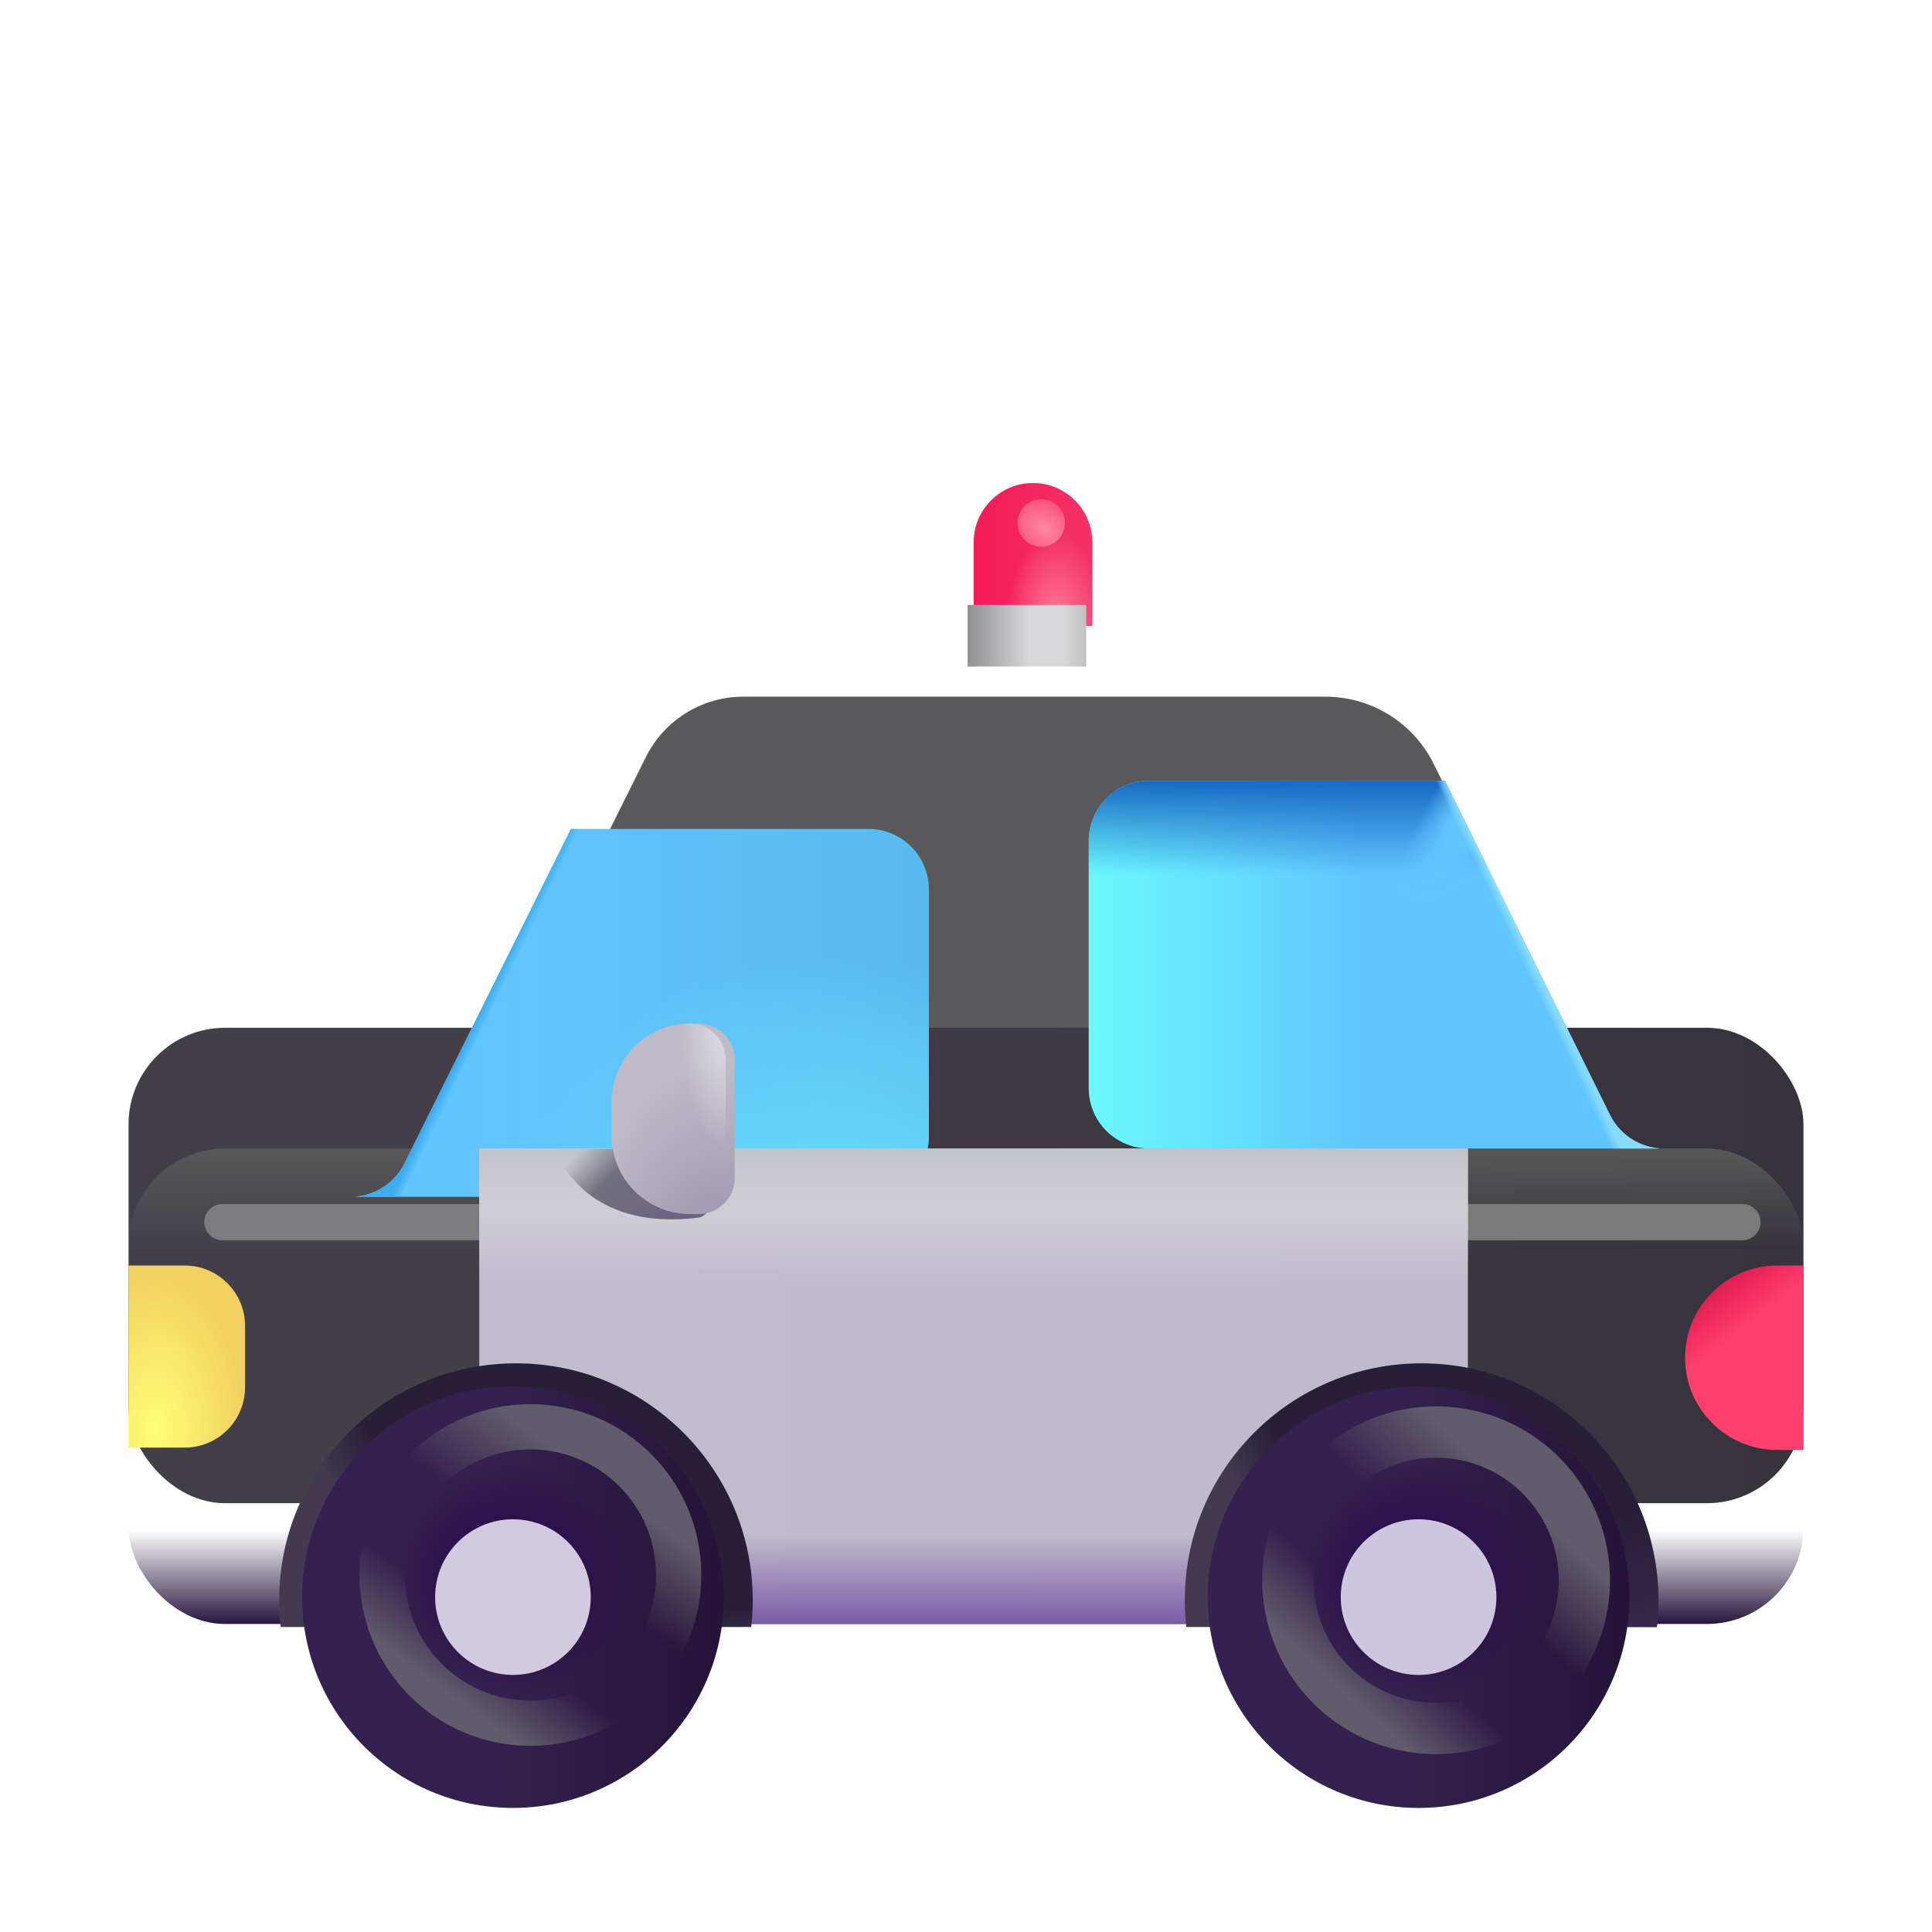 <svg viewBox="0 0 32 32" fill="none" xmlns="http://www.w3.org/2000/svg">
<g filter="url(#filter0_ii_18_10327)">
<path d="M10.499 12.037L6.371 20.336H27.59L23.547 12.153C23.209 11.471 22.514 11.039 21.753 11.039H12.111C11.428 11.039 10.804 11.426 10.499 12.037Z" fill="#59585A"/>
<path d="M10.499 12.037L6.371 20.336H27.59L23.547 12.153C23.209 11.471 22.514 11.039 21.753 11.039H12.111C11.428 11.039 10.804 11.426 10.499 12.037Z" fill="url(#paint0_linear_18_10327)"/>
</g>
<g filter="url(#filter1_ii_18_10327)">
<rect x="2.129" y="19.023" width="27.742" height="7.875" rx="1.6" fill="url(#paint1_linear_18_10327)"/>
</g>
<rect x="2.129" y="19.023" width="27.742" height="7.875" rx="1.6" fill="url(#paint2_linear_18_10327)"/>
<rect x="2.129" y="19.023" width="27.742" height="7.875" rx="1.6" fill="url(#paint3_linear_18_10327)"/>
<g filter="url(#filter2_i_18_10327)">
<path d="M16.027 10.367H17.992V8.982C17.992 8.44 17.552 8 17.01 8V8C16.467 8 16.027 8.44 16.027 8.982V10.367Z" fill="url(#paint4_linear_18_10327)"/>
<path d="M16.027 10.367H17.992V8.982C17.992 8.44 17.552 8 17.01 8V8C16.467 8 16.027 8.44 16.027 8.982V10.367Z" fill="url(#paint5_radial_18_10327)"/>
</g>
<path d="M29.871 20.961V24.016H29.438C28.594 24.016 27.91 23.332 27.91 22.488C27.91 21.645 28.594 20.961 29.438 20.961H29.871Z" fill="url(#paint6_linear_18_10327)"/>
<path d="M2.129 23.977V20.961H3.059C3.611 20.961 4.059 21.409 4.059 21.961V22.977C4.059 23.529 3.611 23.977 3.059 23.977H2.129Z" fill="url(#paint7_radial_18_10327)"/>
<g filter="url(#filter3_i_18_10327)">
<path fill-rule="evenodd" clip-rule="evenodd" d="M6.499 19.019C6.53 19.022 6.562 19.023 6.594 19.023H14.985C15.537 19.023 15.985 18.576 15.985 18.023V13.93C15.985 13.377 15.537 12.93 14.985 12.93H10.056L7.3 18.469C7.145 18.78 6.841 18.987 6.499 19.019Z" fill="url(#paint8_linear_18_10327)"/>
<path fill-rule="evenodd" clip-rule="evenodd" d="M6.499 19.019C6.53 19.022 6.562 19.023 6.594 19.023H14.985C15.537 19.023 15.985 18.576 15.985 18.023V13.93C15.985 13.377 15.537 12.93 14.985 12.93H10.056L7.3 18.469C7.145 18.78 6.841 18.987 6.499 19.019Z" fill="url(#paint9_radial_18_10327)"/>
<path fill-rule="evenodd" clip-rule="evenodd" d="M6.499 19.019C6.53 19.022 6.562 19.023 6.594 19.023H14.985C15.537 19.023 15.985 18.576 15.985 18.023V13.93C15.985 13.377 15.537 12.93 14.985 12.93H10.056L7.3 18.469C7.145 18.78 6.841 18.987 6.499 19.019Z" fill="url(#paint10_linear_18_10327)"/>
</g>
<path fill-rule="evenodd" clip-rule="evenodd" d="M23.931 12.93L26.666 18.466C26.825 18.786 27.14 18.996 27.493 19.021C27.47 19.023 27.446 19.023 27.422 19.023H19.032C18.479 19.023 18.032 18.576 18.032 18.023V13.93C18.032 13.377 18.479 12.93 19.032 12.93H23.931Z" fill="url(#paint11_linear_18_10327)"/>
<path fill-rule="evenodd" clip-rule="evenodd" d="M23.931 12.93L26.666 18.466C26.825 18.786 27.14 18.996 27.493 19.021C27.47 19.023 27.446 19.023 27.422 19.023H19.032C18.479 19.023 18.032 18.576 18.032 18.023V13.93C18.032 13.377 18.479 12.93 19.032 12.93H23.931Z" fill="url(#paint12_linear_18_10327)"/>
<path fill-rule="evenodd" clip-rule="evenodd" d="M23.931 12.93L26.666 18.466C26.825 18.786 27.14 18.996 27.493 19.021C27.47 19.023 27.446 19.023 27.422 19.023H19.032C18.479 19.023 18.032 18.576 18.032 18.023V13.93C18.032 13.377 18.479 12.93 19.032 12.93H23.931Z" fill="url(#paint13_radial_18_10327)"/>
<path fill-rule="evenodd" clip-rule="evenodd" d="M23.931 12.93L26.666 18.466C26.825 18.786 27.14 18.996 27.493 19.021C27.47 19.023 27.446 19.023 27.422 19.023H19.032C18.479 19.023 18.032 18.576 18.032 18.023V13.93C18.032 13.377 18.479 12.93 19.032 12.93H23.931Z" fill="url(#paint14_linear_18_10327)"/>
<g filter="url(#filter4_f_18_10327)">
<path d="M3.684 20.242H28.86" stroke="url(#paint15_linear_18_10327)" stroke-width="0.6" stroke-linecap="round"/>
</g>
<rect x="16.027" y="10.02" width="1.965" height="1.02" fill="url(#paint16_linear_18_10327)"/>
<path d="M24.313 26.898H7.938V19.023H24.313V26.898Z" fill="url(#paint17_linear_18_10327)"/>
<path d="M24.313 26.898H7.938V19.023H24.313V26.898Z" fill="url(#paint18_linear_18_10327)"/>
<path d="M24.313 26.898H7.938V19.023H24.313V26.898Z" fill="url(#paint19_linear_18_10327)"/>
<g filter="url(#filter5_i_18_10327)">
<path d="M27.393 26.898H19.599C19.583 26.752 19.574 26.604 19.574 26.453C19.574 24.287 21.33 22.531 23.496 22.531C25.662 22.531 27.418 24.287 27.418 26.453C27.418 26.604 27.41 26.752 27.393 26.898Z" fill="url(#paint20_radial_18_10327)"/>
<path d="M27.393 26.898H19.599C19.583 26.752 19.574 26.604 19.574 26.453C19.574 24.287 21.33 22.531 23.496 22.531C25.662 22.531 27.418 24.287 27.418 26.453C27.418 26.604 27.41 26.752 27.393 26.898Z" fill="url(#paint21_radial_18_10327)"/>
</g>
<g filter="url(#filter6_i_18_10327)">
<path d="M12.393 26.898H4.599C4.583 26.752 4.574 26.604 4.574 26.453C4.574 24.287 6.33 22.531 8.496 22.531C10.662 22.531 12.418 24.287 12.418 26.453C12.418 26.604 12.409 26.752 12.393 26.898Z" fill="url(#paint22_radial_18_10327)"/>
</g>
<g filter="url(#filter7_i_18_10327)">
<circle cx="8.496" cy="26.453" r="3.492" fill="url(#paint23_linear_18_10327)"/>
<circle cx="8.496" cy="26.453" r="3.492" fill="url(#paint24_radial_18_10327)"/>
</g>
<g filter="url(#filter8_f_18_10327)">
<circle cx="8.786" cy="26.087" r="2.455" stroke="url(#paint25_linear_18_10327)" stroke-width="0.75"/>
</g>
<circle cx="8.496" cy="26.453" r="1.289" fill="#D2CAE1"/>
<g filter="url(#filter9_i_18_10327)">
<circle cx="23.496" cy="26.453" r="3.492" fill="url(#paint26_linear_18_10327)"/>
<circle cx="23.496" cy="26.453" r="3.492" fill="url(#paint27_radial_18_10327)"/>
</g>
<circle cx="23.496" cy="26.453" r="1.289" fill="#CEC6DE"/>
<g filter="url(#filter10_f_18_10327)">
<circle cx="23.787" cy="26.174" r="2.455" transform="rotate(6.56 23.787 26.174)" stroke="url(#paint28_linear_18_10327)" stroke-width="0.85"/>
</g>
<g filter="url(#filter11_f_18_10327)">
<path d="M11.567 20.168C9.91 20.376 9.328 19.409 9.191 19.031H11.734V19.974C11.734 20.072 11.664 20.156 11.567 20.168Z" fill="url(#paint29_linear_18_10327)"/>
</g>
<g filter="url(#filter12_i_18_10327)">
<path d="M9.98 18.253C9.98 17.535 10.562 16.953 11.28 16.953H11.419C11.751 16.953 12.02 17.222 12.02 17.553V19.509C12.02 19.841 11.751 20.109 11.419 20.109H11.28C10.562 20.109 9.98 19.527 9.98 18.809V18.253Z" fill="url(#paint30_radial_18_10327)"/>
</g>
<path d="M9.98 18.253C9.98 17.535 10.562 16.953 11.28 16.953H11.419C11.751 16.953 12.02 17.222 12.02 17.553V19.509C12.02 19.841 11.751 20.109 11.419 20.109H11.28C10.562 20.109 9.98 19.527 9.98 18.809V18.253Z" fill="url(#paint31_radial_18_10327)"/>
<g filter="url(#filter13_f_18_10327)">
<circle cx="17.246" cy="8.662" r="0.393" fill="url(#paint32_radial_18_10327)"/>
</g>
<defs>
<filter id="filter0_ii_18_10327" x="5.871" y="11.039" width="22.219" height="9.797" filterUnits="userSpaceOnUse" color-interpolation-filters="sRGB">
<feFlood flood-opacity="0" result="BackgroundImageFix"/>
<feBlend mode="normal" in="SourceGraphic" in2="BackgroundImageFix" result="shape"/>
<feColorMatrix in="SourceAlpha" type="matrix" values="0 0 0 0 0 0 0 0 0 0 0 0 0 0 0 0 0 0 127 0" result="hardAlpha"/>
<feOffset dx="-1"/>
<feGaussianBlur stdDeviation="0.25"/>
<feComposite in2="hardAlpha" operator="arithmetic" k2="-1" k3="1"/>
<feColorMatrix type="matrix" values="0 0 0 0 0.463 0 0 0 0 0.463 0 0 0 0 0.467 0 0 0 1 0"/>
<feBlend mode="normal" in2="shape" result="effect1_innerShadow_18_10327"/>
<feColorMatrix in="SourceAlpha" type="matrix" values="0 0 0 0 0 0 0 0 0 0 0 0 0 0 0 0 0 0 127 0" result="hardAlpha"/>
<feOffset dx="1.2" dy="0.5"/>
<feGaussianBlur stdDeviation="0.25"/>
<feComposite in2="hardAlpha" operator="arithmetic" k2="-1" k3="1"/>
<feColorMatrix type="matrix" values="0 0 0 0 0.282 0 0 0 0 0.282 0 0 0 0 0.286 0 0 0 1 0"/>
<feBlend mode="normal" in2="effect1_innerShadow_18_10327" result="effect2_innerShadow_18_10327"/>
</filter>
<filter id="filter1_ii_18_10327" x="1.129" y="18.023" width="29.742" height="8.875" filterUnits="userSpaceOnUse" color-interpolation-filters="sRGB">
<feFlood flood-opacity="0" result="BackgroundImageFix"/>
<feBlend mode="normal" in="SourceGraphic" in2="BackgroundImageFix" result="shape"/>
<feColorMatrix in="SourceAlpha" type="matrix" values="0 0 0 0 0 0 0 0 0 0 0 0 0 0 0 0 0 0 127 0" result="hardAlpha"/>
<feOffset dx="1" dy="-1"/>
<feGaussianBlur stdDeviation="0.5"/>
<feComposite in2="hardAlpha" operator="arithmetic" k2="-1" k3="1"/>
<feColorMatrix type="matrix" values="0 0 0 0 0.176 0 0 0 0 0.173 0 0 0 0 0.184 0 0 0 1 0"/>
<feBlend mode="normal" in2="shape" result="effect1_innerShadow_18_10327"/>
<feColorMatrix in="SourceAlpha" type="matrix" values="0 0 0 0 0 0 0 0 0 0 0 0 0 0 0 0 0 0 127 0" result="hardAlpha"/>
<feOffset dx="-1" dy="-1"/>
<feGaussianBlur stdDeviation="0.5"/>
<feComposite in2="hardAlpha" operator="arithmetic" k2="-1" k3="1"/>
<feColorMatrix type="matrix" values="0 0 0 0 0.059 0 0 0 0 0.059 0 0 0 0 0.067 0 0 0 1 0"/>
<feBlend mode="normal" in2="effect1_innerShadow_18_10327" result="effect2_innerShadow_18_10327"/>
</filter>
<filter id="filter2_i_18_10327" x="16.027" y="8" width="2.065" height="2.367" filterUnits="userSpaceOnUse" color-interpolation-filters="sRGB">
<feFlood flood-opacity="0" result="BackgroundImageFix"/>
<feBlend mode="normal" in="SourceGraphic" in2="BackgroundImageFix" result="shape"/>
<feColorMatrix in="SourceAlpha" type="matrix" values="0 0 0 0 0 0 0 0 0 0 0 0 0 0 0 0 0 0 127 0" result="hardAlpha"/>
<feOffset dx="0.1"/>
<feGaussianBlur stdDeviation="0.05"/>
<feComposite in2="hardAlpha" operator="arithmetic" k2="-1" k3="1"/>
<feColorMatrix type="matrix" values="0 0 0 0 0.749 0 0 0 0 0.314 0 0 0 0 0.392 0 0 0 1 0"/>
<feBlend mode="normal" in2="shape" result="effect1_innerShadow_18_10327"/>
</filter>
<filter id="filter3_i_18_10327" x="5.899" y="12.93" width="10.085" height="6.694" filterUnits="userSpaceOnUse" color-interpolation-filters="sRGB">
<feFlood flood-opacity="0" result="BackgroundImageFix"/>
<feBlend mode="normal" in="SourceGraphic" in2="BackgroundImageFix" result="shape"/>
<feColorMatrix in="SourceAlpha" type="matrix" values="0 0 0 0 0 0 0 0 0 0 0 0 0 0 0 0 0 0 127 0" result="hardAlpha"/>
<feOffset dx="-0.6" dy="0.8"/>
<feGaussianBlur stdDeviation="0.3"/>
<feComposite in2="hardAlpha" operator="arithmetic" k2="-1" k3="1"/>
<feColorMatrix type="matrix" values="0 0 0 0 0.122 0 0 0 0 0.49 0 0 0 0 0.788 0 0 0 1 0"/>
<feBlend mode="normal" in2="shape" result="effect1_innerShadow_18_10327"/>
</filter>
<filter id="filter4_f_18_10327" x="2.184" y="18.742" width="28.177" height="3" filterUnits="userSpaceOnUse" color-interpolation-filters="sRGB">
<feFlood flood-opacity="0" result="BackgroundImageFix"/>
<feBlend mode="normal" in="SourceGraphic" in2="BackgroundImageFix" result="shape"/>
<feGaussianBlur stdDeviation="0.6" result="effect1_foregroundBlur_18_10327"/>
</filter>
<filter id="filter5_i_18_10327" x="19.574" y="22.531" width="7.894" height="4.417" filterUnits="userSpaceOnUse" color-interpolation-filters="sRGB">
<feFlood flood-opacity="0" result="BackgroundImageFix"/>
<feBlend mode="normal" in="SourceGraphic" in2="BackgroundImageFix" result="shape"/>
<feColorMatrix in="SourceAlpha" type="matrix" values="0 0 0 0 0 0 0 0 0 0 0 0 0 0 0 0 0 0 127 0" result="hardAlpha"/>
<feOffset dx="0.05" dy="0.05"/>
<feGaussianBlur stdDeviation="0.05"/>
<feComposite in2="hardAlpha" operator="arithmetic" k2="-1" k3="1"/>
<feColorMatrix type="matrix" values="0 0 0 0 0.137 0 0 0 0 0.118 0 0 0 0 0.165 0 0 0 1 0"/>
<feBlend mode="normal" in2="shape" result="effect1_innerShadow_18_10327"/>
</filter>
<filter id="filter6_i_18_10327" x="4.574" y="22.531" width="7.894" height="4.417" filterUnits="userSpaceOnUse" color-interpolation-filters="sRGB">
<feFlood flood-opacity="0" result="BackgroundImageFix"/>
<feBlend mode="normal" in="SourceGraphic" in2="BackgroundImageFix" result="shape"/>
<feColorMatrix in="SourceAlpha" type="matrix" values="0 0 0 0 0 0 0 0 0 0 0 0 0 0 0 0 0 0 127 0" result="hardAlpha"/>
<feOffset dx="0.05" dy="0.05"/>
<feGaussianBlur stdDeviation="0.05"/>
<feComposite in2="hardAlpha" operator="arithmetic" k2="-1" k3="1"/>
<feColorMatrix type="matrix" values="0 0 0 0 0.137 0 0 0 0 0.118 0 0 0 0 0.165 0 0 0 1 0"/>
<feBlend mode="normal" in2="shape" result="effect1_innerShadow_18_10327"/>
</filter>
<filter id="filter7_i_18_10327" x="5.004" y="22.961" width="6.984" height="6.984" filterUnits="userSpaceOnUse" color-interpolation-filters="sRGB">
<feFlood flood-opacity="0" result="BackgroundImageFix"/>
<feBlend mode="normal" in="SourceGraphic" in2="BackgroundImageFix" result="shape"/>
<feColorMatrix in="SourceAlpha" type="matrix" values="0 0 0 0 0 0 0 0 0 0 0 0 0 0 0 0 0 0 127 0" result="hardAlpha"/>
<feOffset/>
<feGaussianBlur stdDeviation="0.5"/>
<feComposite in2="hardAlpha" operator="arithmetic" k2="-1" k3="1"/>
<feColorMatrix type="matrix" values="0 0 0 0 0.145 0 0 0 0 0.082 0 0 0 0 0.216 0 0 0 1 0"/>
<feBlend mode="normal" in2="shape" result="effect1_innerShadow_18_10327"/>
</filter>
<filter id="filter8_f_18_10327" x="5.206" y="22.506" width="7.161" height="7.161" filterUnits="userSpaceOnUse" color-interpolation-filters="sRGB">
<feFlood flood-opacity="0" result="BackgroundImageFix"/>
<feBlend mode="normal" in="SourceGraphic" in2="BackgroundImageFix" result="shape"/>
<feGaussianBlur stdDeviation="0.375" result="effect1_foregroundBlur_18_10327"/>
</filter>
<filter id="filter9_i_18_10327" x="20.004" y="22.961" width="6.984" height="6.984" filterUnits="userSpaceOnUse" color-interpolation-filters="sRGB">
<feFlood flood-opacity="0" result="BackgroundImageFix"/>
<feBlend mode="normal" in="SourceGraphic" in2="BackgroundImageFix" result="shape"/>
<feColorMatrix in="SourceAlpha" type="matrix" values="0 0 0 0 0 0 0 0 0 0 0 0 0 0 0 0 0 0 127 0" result="hardAlpha"/>
<feOffset/>
<feGaussianBlur stdDeviation="0.5"/>
<feComposite in2="hardAlpha" operator="arithmetic" k2="-1" k3="1"/>
<feColorMatrix type="matrix" values="0 0 0 0 0.145 0 0 0 0 0.082 0 0 0 0 0.216 0 0 0 1 0"/>
<feBlend mode="normal" in2="shape" result="effect1_innerShadow_18_10327"/>
</filter>
<filter id="filter10_f_18_10327" x="20.156" y="22.544" width="7.262" height="7.262" filterUnits="userSpaceOnUse" color-interpolation-filters="sRGB">
<feFlood flood-opacity="0" result="BackgroundImageFix"/>
<feBlend mode="normal" in="SourceGraphic" in2="BackgroundImageFix" result="shape"/>
<feGaussianBlur stdDeviation="0.375" result="effect1_foregroundBlur_18_10327"/>
</filter>
<filter id="filter11_f_18_10327" x="8.941" y="18.781" width="3.043" height="1.666" filterUnits="userSpaceOnUse" color-interpolation-filters="sRGB">
<feFlood flood-opacity="0" result="BackgroundImageFix"/>
<feBlend mode="normal" in="SourceGraphic" in2="BackgroundImageFix" result="shape"/>
<feGaussianBlur stdDeviation="0.125" result="effect1_foregroundBlur_18_10327"/>
</filter>
<filter id="filter12_i_18_10327" x="9.98" y="16.953" width="2.189" height="3.156" filterUnits="userSpaceOnUse" color-interpolation-filters="sRGB">
<feFlood flood-opacity="0" result="BackgroundImageFix"/>
<feBlend mode="normal" in="SourceGraphic" in2="BackgroundImageFix" result="shape"/>
<feColorMatrix in="SourceAlpha" type="matrix" values="0 0 0 0 0 0 0 0 0 0 0 0 0 0 0 0 0 0 127 0" result="hardAlpha"/>
<feOffset dx="0.15"/>
<feGaussianBlur stdDeviation="0.25"/>
<feComposite in2="hardAlpha" operator="arithmetic" k2="-1" k3="1"/>
<feColorMatrix type="matrix" values="0 0 0 0 0.525 0 0 0 0 0.522 0 0 0 0 0.561 0 0 0 1 0"/>
<feBlend mode="normal" in2="shape" result="effect1_innerShadow_18_10327"/>
</filter>
<filter id="filter13_f_18_10327" x="16.553" y="7.97" width="1.385" height="1.385" filterUnits="userSpaceOnUse" color-interpolation-filters="sRGB">
<feFlood flood-opacity="0" result="BackgroundImageFix"/>
<feBlend mode="normal" in="SourceGraphic" in2="BackgroundImageFix" result="shape"/>
<feGaussianBlur stdDeviation="0.15" result="effect1_foregroundBlur_18_10327"/>
</filter>
<linearGradient id="paint0_linear_18_10327" x1="17.586" y1="19.081" x2="17.577" y2="18.537" gradientUnits="userSpaceOnUse">
<stop stop-color="#2D3136"/>
<stop offset="1" stop-color="#2D3136" stop-opacity="0"/>
</linearGradient>
<linearGradient id="paint1_linear_18_10327" x1="6.934" y1="24.18" x2="29.871" y2="24.18" gradientUnits="userSpaceOnUse">
<stop stop-color="#423F49"/>
<stop offset="1" stop-color="#37333D"/>
</linearGradient>
<linearGradient id="paint2_linear_18_10327" x1="16" y1="26.898" x2="16" y2="25.336" gradientUnits="userSpaceOnUse">
<stop stop-color="#27163E"/>
<stop offset="1" stop-color="#27163E" stop-opacity="0"/>
</linearGradient>
<linearGradient id="paint3_linear_18_10327" x1="16" y1="19.023" x2="16" y2="20.68" gradientUnits="userSpaceOnUse">
<stop stop-color="#585859"/>
<stop offset="1" stop-color="#585859" stop-opacity="0"/>
</linearGradient>
<linearGradient id="paint4_linear_18_10327" x1="17.992" y1="9.01" x2="16.188" y2="9.01" gradientUnits="userSpaceOnUse">
<stop stop-color="#F33265"/>
<stop offset="1" stop-color="#F41C5B"/>
</linearGradient>
<radialGradient id="paint5_radial_18_10327" cx="0" cy="0" r="1" gradientUnits="userSpaceOnUse" gradientTransform="translate(17.379 10.438) rotate(-90) scale(1.664 0.82)">
<stop stop-color="#FF82A1"/>
<stop offset="1" stop-color="#FF82A1" stop-opacity="0"/>
</radialGradient>
<linearGradient id="paint6_linear_18_10327" x1="28.512" y1="20.867" x2="30.434" y2="23.367" gradientUnits="userSpaceOnUse">
<stop stop-color="#D51047"/>
<stop offset="0.359" stop-color="#FF3F6D"/>
</linearGradient>
<radialGradient id="paint7_radial_18_10327" cx="0" cy="0" r="1" gradientUnits="userSpaceOnUse" gradientTransform="translate(2.573 23.647) rotate(-90) scale(2.591 1.485)">
<stop stop-color="#FFFF76"/>
<stop offset="1" stop-color="#F2D061"/>
</radialGradient>
<linearGradient id="paint8_linear_18_10327" x1="8.505" y1="17.421" x2="16.648" y2="17.421" gradientUnits="userSpaceOnUse">
<stop stop-color="#62C5FF"/>
<stop offset="1" stop-color="#58B9ED"/>
</linearGradient>
<radialGradient id="paint9_radial_18_10327" cx="0" cy="0" r="1" gradientUnits="userSpaceOnUse" gradientTransform="translate(14.434 19.421) rotate(-90) scale(4.357 5.393)">
<stop stop-color="#68DFFF"/>
<stop offset="1" stop-color="#68DFFF" stop-opacity="0"/>
</radialGradient>
<linearGradient id="paint10_linear_18_10327" x1="8.566" y1="15.938" x2="8.711" y2="16.008" gradientUnits="userSpaceOnUse">
<stop stop-color="#3EACED"/>
<stop offset="1" stop-color="#3EACED" stop-opacity="0"/>
</linearGradient>
<linearGradient id="paint11_linear_18_10327" x1="17.559" y1="19.023" x2="26.871" y2="19.023" gradientUnits="userSpaceOnUse">
<stop stop-color="#6DFEFF"/>
<stop offset="0.537" stop-color="#61C5FF"/>
</linearGradient>
<linearGradient id="paint12_linear_18_10327" x1="22.762" y1="12.93" x2="22.762" y2="14.492" gradientUnits="userSpaceOnUse">
<stop stop-color="#1868C3"/>
<stop offset="1" stop-color="#1868C3" stop-opacity="0"/>
</linearGradient>
<radialGradient id="paint13_radial_18_10327" cx="0" cy="0" r="1" gradientUnits="userSpaceOnUse" gradientTransform="translate(24.746 12.93) rotate(123.232) scale(3.25 0.754)">
<stop offset="0.408" stop-color="#62C5FF"/>
<stop offset="1" stop-color="#62C5FF" stop-opacity="0"/>
</radialGradient>
<linearGradient id="paint14_linear_18_10327" x1="25.77" y1="16.633" x2="25.59" y2="16.719" gradientUnits="userSpaceOnUse">
<stop offset="0.288" stop-color="#88DAFF"/>
<stop offset="1" stop-color="#88DAFF" stop-opacity="0"/>
</linearGradient>
<linearGradient id="paint15_linear_18_10327" x1="4.684" y1="20.68" x2="24.309" y2="20.68" gradientUnits="userSpaceOnUse">
<stop stop-color="#7C7B7D"/>
<stop offset="1" stop-color="#7A7A7B"/>
</linearGradient>
<linearGradient id="paint16_linear_18_10327" x1="15.899" y1="11.039" x2="17.992" y2="11.039" gradientUnits="userSpaceOnUse">
<stop stop-color="#878688"/>
<stop offset="0.555" stop-color="#D9D8DB"/>
<stop offset="0.809" stop-color="#D9D8DB"/>
<stop offset="1" stop-color="#C1C1C1"/>
</linearGradient>
<linearGradient id="paint17_linear_18_10327" x1="8.809" y1="23.93" x2="25.371" y2="23.867" gradientUnits="userSpaceOnUse">
<stop stop-color="#C1BBCE"/>
<stop offset="1" stop-color="#BFB9CB"/>
</linearGradient>
<linearGradient id="paint18_linear_18_10327" x1="16.125" y1="18.711" x2="16.125" y2="26.898" gradientUnits="userSpaceOnUse">
<stop offset="0.015" stop-color="#BEC2C7"/>
<stop offset="0.137" stop-color="#CFCDD4"/>
<stop offset="0.168" stop-color="#CFCDD4"/>
<stop offset="0.309" stop-color="#CFCDD4" stop-opacity="0"/>
</linearGradient>
<linearGradient id="paint19_linear_18_10327" x1="16.125" y1="26.898" x2="16.125" y2="25.43" gradientUnits="userSpaceOnUse">
<stop stop-color="#7A5DA7"/>
<stop offset="1" stop-color="#7A5DA7" stop-opacity="0"/>
</linearGradient>
<radialGradient id="paint20_radial_18_10327" cx="0" cy="0" r="1" gradientUnits="userSpaceOnUse" gradientTransform="translate(24.934 23.461) rotate(115.301) scale(3.802 6.185)">
<stop offset="0.73" stop-color="#281E38"/>
<stop offset="0.961" stop-color="#433A52"/>
</radialGradient>
<radialGradient id="paint21_radial_18_10327" cx="0" cy="0" r="1" gradientUnits="userSpaceOnUse" gradientTransform="translate(27.418 26.898) rotate(-117.859) scale(1.868 3.355)">
<stop stop-color="#36294B"/>
<stop offset="1" stop-color="#36294B" stop-opacity="0"/>
</radialGradient>
<radialGradient id="paint22_radial_18_10327" cx="0" cy="0" r="1" gradientUnits="userSpaceOnUse" gradientTransform="translate(9.934 23.461) rotate(115.301) scale(3.802 6.185)">
<stop offset="0.73" stop-color="#281E38"/>
<stop offset="0.961" stop-color="#433A52"/>
</radialGradient>
<linearGradient id="paint23_linear_18_10327" x1="6.886" y1="25.575" x2="12.131" y2="25.575" gradientUnits="userSpaceOnUse">
<stop offset="0.239" stop-color="#34214F"/>
<stop offset="1" stop-color="#241337"/>
</linearGradient>
<radialGradient id="paint24_radial_18_10327" cx="0" cy="0" r="1" gradientUnits="userSpaceOnUse" gradientTransform="translate(8.496 26.141) rotate(-65.537) scale(1.905 1.99)">
<stop offset="0.523" stop-color="#2D114D"/>
<stop offset="1" stop-color="#2B1249" stop-opacity="0"/>
</radialGradient>
<linearGradient id="paint25_linear_18_10327" x1="10.124" y1="24.139" x2="7.141" y2="28.258" gradientUnits="userSpaceOnUse">
<stop offset="0.083" stop-color="#615B6B"/>
<stop offset="0.391" stop-color="#615B6B" stop-opacity="0"/>
<stop offset="0.692" stop-color="#615B6B" stop-opacity="0"/>
<stop offset="0.935" stop-color="#615B6B"/>
</linearGradient>
<linearGradient id="paint26_linear_18_10327" x1="21.886" y1="25.575" x2="27.131" y2="25.575" gradientUnits="userSpaceOnUse">
<stop offset="0.239" stop-color="#34214F"/>
<stop offset="1" stop-color="#241337"/>
</linearGradient>
<radialGradient id="paint27_radial_18_10327" cx="0" cy="0" r="1" gradientUnits="userSpaceOnUse" gradientTransform="translate(23.496 26.141) rotate(-65.537) scale(1.905 1.99)">
<stop offset="0.523" stop-color="#2D114D"/>
<stop offset="1" stop-color="#2B1249" stop-opacity="0"/>
</radialGradient>
<linearGradient id="paint28_linear_18_10327" x1="25.124" y1="24.226" x2="22.141" y2="28.346" gradientUnits="userSpaceOnUse">
<stop offset="0.083" stop-color="#615B6B"/>
<stop offset="0.391" stop-color="#615B6B" stop-opacity="0"/>
<stop offset="0.692" stop-color="#615B6B" stop-opacity="0"/>
<stop offset="0.935" stop-color="#615B6B"/>
</linearGradient>
<linearGradient id="paint29_linear_18_10327" x1="11.342" y1="20.145" x2="9.9" y2="18.751" gradientUnits="userSpaceOnUse">
<stop stop-color="#6E6283"/>
<stop offset="0.669" stop-color="#71707C"/>
<stop offset="1" stop-color="#71707C" stop-opacity="0"/>
</linearGradient>
<radialGradient id="paint30_radial_18_10327" cx="0" cy="0" r="1" gradientUnits="userSpaceOnUse" gradientTransform="translate(12.02 22.759) rotate(-95.222) scale(5.183 2.621)">
<stop stop-color="#8678A1"/>
<stop offset="1" stop-color="#BFBBC6"/>
</radialGradient>
<radialGradient id="paint31_radial_18_10327" cx="0" cy="0" r="1" gradientUnits="userSpaceOnUse" gradientTransform="translate(12.02 16.72) rotate(90) scale(2.298 0.754)">
<stop stop-color="#E1E0E5"/>
<stop offset="1" stop-color="#E1E0E5" stop-opacity="0"/>
</radialGradient>
<radialGradient id="paint32_radial_18_10327" cx="0" cy="0" r="1" gradientUnits="userSpaceOnUse" gradientTransform="translate(17.293 8.75) rotate(-54.395) scale(0.778 1.106)">
<stop stop-color="#FF87A4"/>
<stop offset="1" stop-color="#FF87A4" stop-opacity="0"/>
</radialGradient>
</defs>
</svg>
